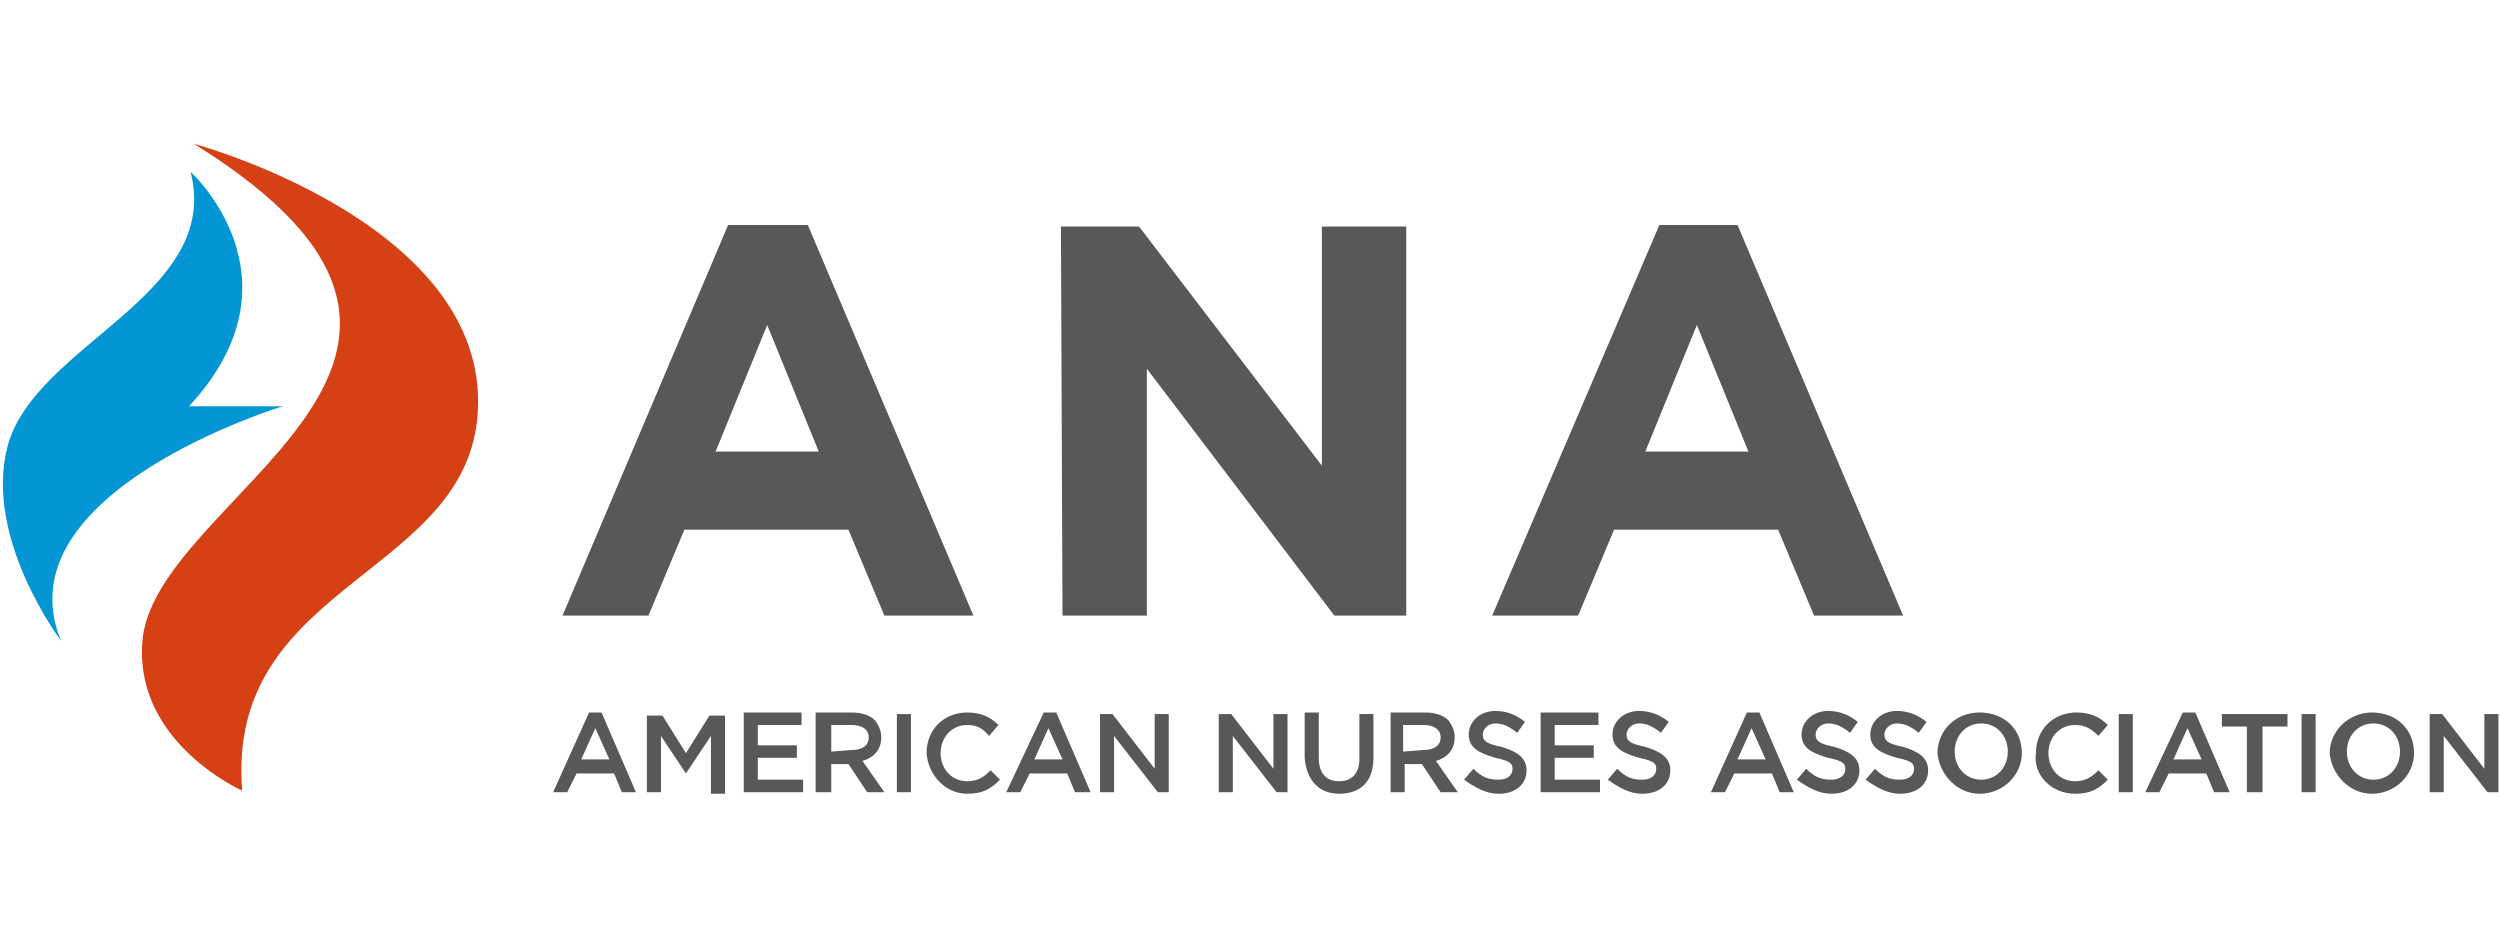 <?xml version="1.0" encoding="UTF-8"?> <svg xmlns="http://www.w3.org/2000/svg" xmlns:xlink="http://www.w3.org/1999/xlink" version="1.1" id="Layer_1" x="0px" y="0px" viewBox="0 0 160 60" style="enable-background:new 0 0 160 60;" xml:space="preserve"> <style type="text/css"> .st0{fill:#58575A;} .st1{fill:#D54115;} .st2{fill:#0495D4;} </style> <g> <path class="st0" d="M105.3,28.9l3.3-8.1l3.3,8.1C112,28.9,105.3,28.9,105.3,28.9z M95.5,39.4h5.5l2.3-5.5h10.5l2.3,5.5h5.7 l-10.6-25h-5L95.5,39.4z M68,39.4h5.4V23.6l12,15.8h4.6V14.5h-5.4v15.3L72.9,14.5h-5L68,39.4L68,39.4z M45.8,28.9l3.3-8.1l3.3,8.1 C52.5,28.9,45.8,28.9,45.8,28.9z M36,39.4h5.5l2.3-5.5h10.5l2.3,5.5h5.7l-10.6-25h-5.1L36,39.4z"></path> <g> <path class="st0" d="M155.5,50.7h0.9v-3.6l2.8,3.6h0.7v-5H159v3.5l-2.7-3.5h-0.8V50.7z M151.9,49.9c-1,0-1.7-0.8-1.7-1.8l0,0 c0-1,0.7-1.8,1.7-1.8c1,0,1.7,0.8,1.7,1.8l0,0C153.6,49.1,152.9,49.9,151.9,49.9 M151.8,50.8c1.5,0,2.7-1.2,2.7-2.6l0,0 c0-1.5-1.1-2.6-2.7-2.6c-1.5,0-2.7,1.2-2.7,2.6l0,0C149.2,49.5,150.3,50.8,151.8,50.8 M147.3,50.7h0.9v-5h-0.9V50.7z M143.9,50.7 h0.9v-4.2h1.6v-0.8h-4.2v0.8h1.6V50.7L143.9,50.7z M139.1,48.6l0.9-2l0.9,2H139.1z M137.3,50.7h0.9l0.6-1.2h2.4l0.5,1.2h1 l-2.2-5.1h-0.8L137.3,50.7z M135.6,50.7h0.9v-5h-0.9V50.7z M132.8,50.8c1,0,1.5-0.3,2.1-0.9l-0.6-0.6c-0.4,0.4-0.8,0.7-1.5,0.7 c-1,0-1.7-0.8-1.7-1.8l0,0c0-1,0.7-1.8,1.7-1.8c0.6,0,1,0.2,1.5,0.7l0.6-0.7c-0.5-0.5-1.1-0.8-2-0.8c-1.5,0-2.6,1.1-2.6,2.6l0,0 C130.1,49.6,131.3,50.8,132.8,50.8 M126.8,49.9c-1,0-1.7-0.8-1.7-1.8l0,0c0-1,0.7-1.8,1.7-1.8c1,0,1.7,0.8,1.7,1.8l0,0 C128.5,49.1,127.8,49.9,126.8,49.9 M126.7,50.8c1.5,0,2.7-1.2,2.7-2.6l0,0c0-1.5-1.1-2.6-2.7-2.6c-1.6,0-2.7,1.2-2.7,2.6l0,0 C124.1,49.5,125.2,50.8,126.7,50.8 M121.6,50.8c1.1,0,1.8-0.6,1.8-1.5l0,0c0-0.8-0.6-1.2-1.6-1.5c-1-0.2-1.2-0.4-1.2-0.8l0,0 c0-0.3,0.3-0.7,0.8-0.7s0.9,0.2,1.4,0.6l0.5-0.7c-0.5-0.4-1.1-0.7-1.9-0.7c-1,0-1.7,0.7-1.7,1.5l0,0c0,0.9,0.7,1.2,1.7,1.5 c1,0.2,1.1,0.4,1.1,0.7l0,0c0,0.4-0.3,0.7-0.9,0.7c-0.7,0-1.1-0.2-1.6-0.7l-0.6,0.7C120.1,50.4,120.8,50.8,121.6,50.8 M117.2,50.8 c1.1,0,1.8-0.6,1.8-1.5l0,0c0-0.8-0.6-1.2-1.6-1.5c-1-0.2-1.2-0.4-1.2-0.8l0,0c0-0.3,0.3-0.7,0.8-0.7s0.9,0.2,1.4,0.6l0.5-0.7 c-0.5-0.4-1.1-0.7-1.9-0.7c-1,0-1.7,0.7-1.7,1.5l0,0c0,0.9,0.7,1.2,1.7,1.5c1,0.2,1.1,0.4,1.1,0.7l0,0c0,0.4-0.3,0.7-0.9,0.7 c-0.7,0-1.1-0.2-1.6-0.7l-0.6,0.7C115.7,50.4,116.4,50.8,117.2,50.8 M111.2,48.6l0.9-2l0.9,2H111.2z M109.5,50.7h0.9l0.6-1.2h2.4 l0.5,1.2h0.9l-2.2-5.1h-0.8L109.5,50.7z M105.1,50.8c1.1,0,1.8-0.6,1.8-1.5l0,0c0-0.8-0.6-1.2-1.6-1.5c-1-0.2-1.2-0.4-1.2-0.8l0,0 c0-0.3,0.3-0.7,0.8-0.7s0.9,0.2,1.4,0.6l0.5-0.7c-0.5-0.4-1.1-0.7-1.9-0.7c-1,0-1.7,0.7-1.7,1.5l0,0c0,0.9,0.7,1.2,1.7,1.5 c1,0.2,1.1,0.4,1.1,0.7l0,0c0,0.4-0.3,0.7-0.9,0.7c-0.7,0-1.1-0.2-1.6-0.7l-0.6,0.7C103.6,50.4,104.3,50.8,105.1,50.8 M98.6,50.7 h3.8v-0.8h-2.9v-1.4h2.5v-0.8h-2.5v-1.3h2.8v-0.8h-3.7V50.7L98.6,50.7z M95.9,50.8c1.1,0,1.8-0.6,1.8-1.5l0,0 c0-0.8-0.6-1.2-1.6-1.5c-1-0.2-1.2-0.4-1.2-0.8l0,0c0-0.3,0.3-0.7,0.8-0.7s0.9,0.2,1.4,0.6l0.5-0.7c-0.5-0.4-1.1-0.7-1.9-0.7 c-1,0-1.7,0.7-1.7,1.5l0,0c0,0.9,0.7,1.2,1.7,1.5c1,0.2,1.1,0.4,1.1,0.7l0,0c0,0.4-0.3,0.7-0.9,0.7c-0.7,0-1.1-0.2-1.6-0.7 l-0.6,0.7C94.4,50.4,95.1,50.8,95.9,50.8 M89.8,48.1v-1.7h1.3c0.7,0,1.1,0.3,1.1,0.8l0,0c0,0.5-0.4,0.8-1.1,0.8L89.8,48.1 L89.8,48.1z M89,50.7h0.9v-1.8h1.1l1.2,1.8h1.1l-1.4-2c0.7-0.2,1.2-0.7,1.2-1.5l0,0c0-0.5-0.2-0.8-0.4-1.1 c-0.3-0.3-0.8-0.5-1.5-0.5H89V50.7z M85.7,50.8c1.3,0,2.2-0.7,2.2-2.3v-2.8H87v2.9c0,0.9-0.5,1.4-1.3,1.4s-1.3-0.5-1.3-1.5v-2.9 h-0.9v2.9C83.6,49.9,84.4,50.8,85.7,50.8 M78,50.7h0.9v-3.6l2.8,3.6h0.7v-5h-0.9v3.5l-2.7-3.5H78V50.7L78,50.7z M70.4,50.7h0.9 v-3.6l2.8,3.6h0.7v-5h-0.9v3.5l-2.7-3.5h-0.8V50.7L70.4,50.7z M66.2,48.6l0.9-2l0.9,2H66.2z M64.4,50.7h0.9l0.6-1.2h2.4l0.5,1.2h1 l-2.2-5.1h-0.8L64.4,50.7z M61.9,50.8c1,0,1.5-0.3,2.1-0.9l-0.6-0.6c-0.4,0.4-0.8,0.7-1.5,0.7c-1,0-1.7-0.8-1.7-1.8l0,0 c0-1,0.7-1.8,1.7-1.8c0.6,0,1,0.2,1.4,0.7l0.6-0.7c-0.5-0.5-1.1-0.8-2-0.8c-1.5,0-2.6,1.1-2.6,2.6l0,0 C59.4,49.6,60.5,50.8,61.9,50.8 M57.4,50.7h0.9v-5h-0.9V50.7z M53.2,48.1v-1.7h1.3c0.7,0,1.1,0.3,1.1,0.8l0,0 c0,0.5-0.4,0.8-1.1,0.8L53.2,48.1L53.2,48.1z M52.3,50.7h0.9v-1.8h1.1l1.2,1.8h1.1l-1.4-2c0.7-0.2,1.2-0.7,1.2-1.5l0,0 c0-0.5-0.2-0.8-0.4-1.1c-0.3-0.3-0.8-0.5-1.5-0.5h-2.3V50.7L52.3,50.7z M47.6,50.7h3.8v-0.8h-2.9v-1.4H51v-0.8h-2.5v-1.3h2.8v-0.8 h-3.7V50.7L47.6,50.7z M41.4,50.7h0.9v-3.6l1.6,2.4l0,0l1.6-2.4v3.7h0.9v-5h-1l-1.5,2.4l-1.5-2.4h-1L41.4,50.7L41.4,50.7z M37.2,48.6l0.9-2l0.9,2H37.2z M35.4,50.7h0.9l0.6-1.2h2.4l0.5,1.2h0.9l-2.2-5.1h-0.8L35.4,50.7z"></path> <path class="st1" d="M12.4,9.2c0,0,18.2,4.9,18.2,16.5c0,11.2-16.2,11.3-15.1,24.9c0,0-6.8-3-6.4-9.4C9.6,31.7,35,23.2,12.4,9.2"></path> <path class="st2" d="M12.2,11c0,0,7.5,6.8-0.1,15h6c0,0-18.1,5.5-14.2,15c0,0-5-6.6-3.4-12.5C2.3,22,14.2,18.9,12.2,11"></path> </g> </g> </svg> 